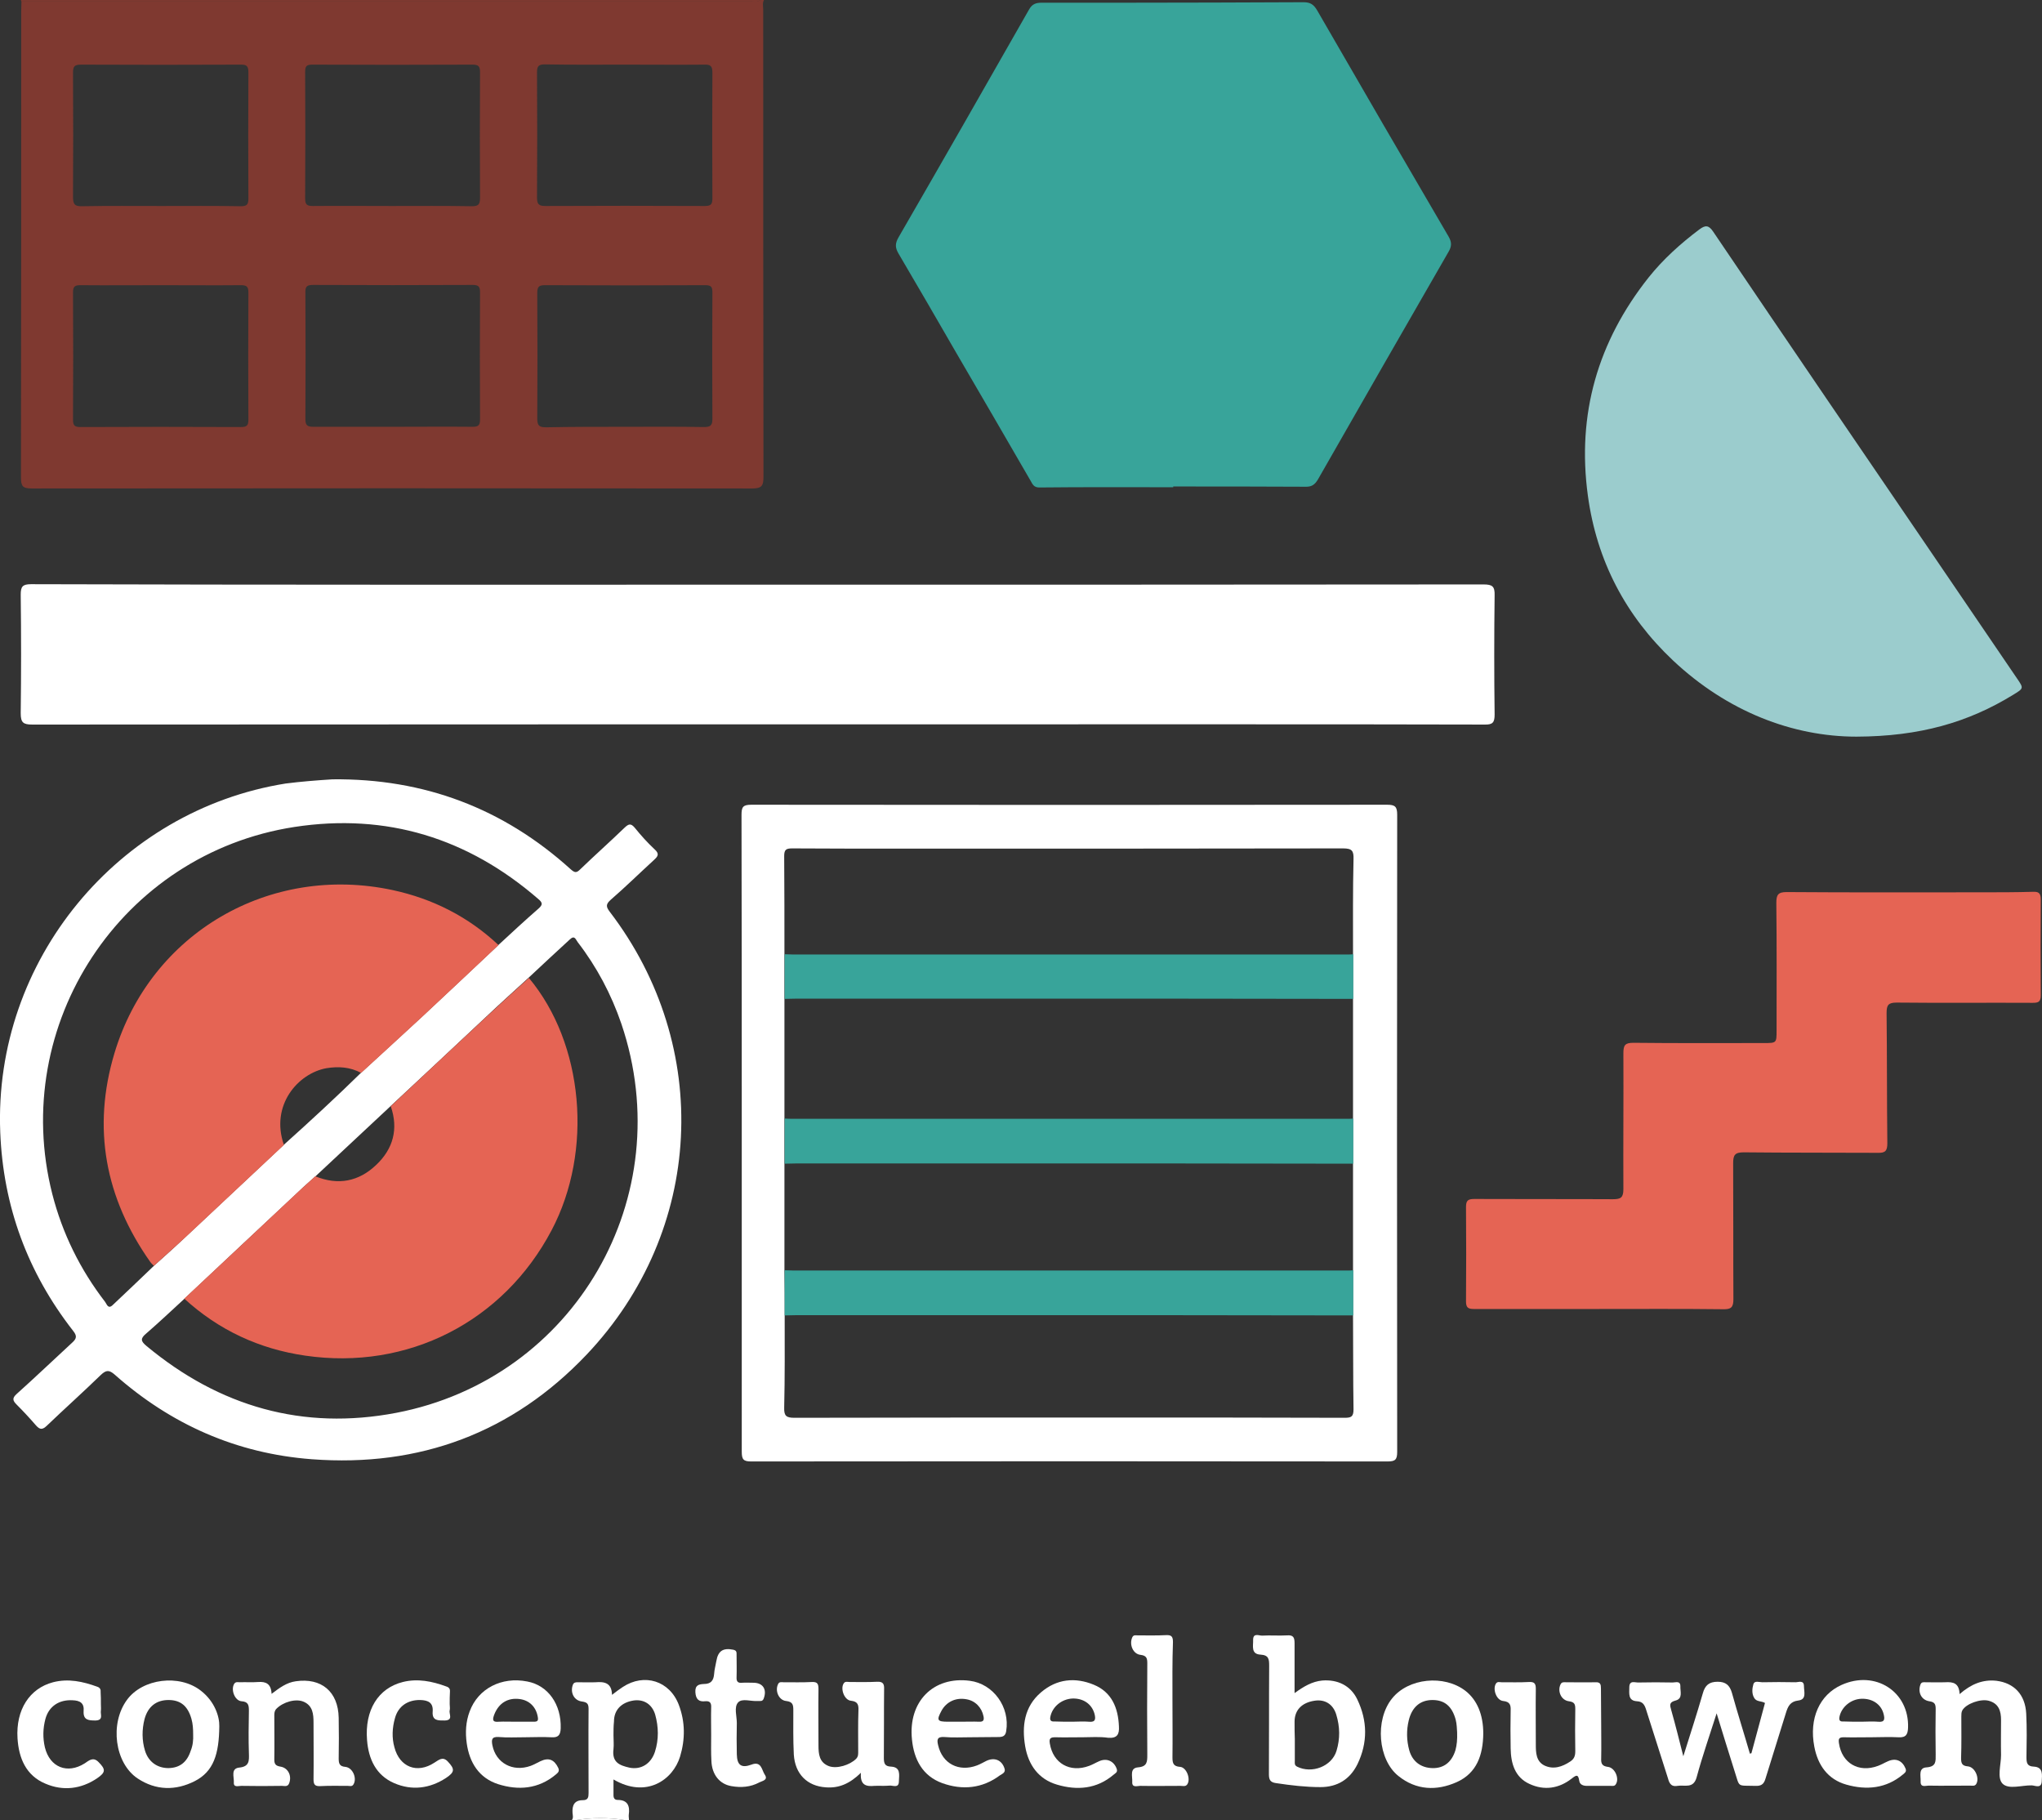 <?xml version="1.0" encoding="utf-8"?>
<!-- Generator: Adobe Illustrator 27.8.0, SVG Export Plug-In . SVG Version: 6.00 Build 0)  -->
<svg version="1.1" id="Layer_1" xmlns="http://www.w3.org/2000/svg" xmlns:xlink="http://www.w3.org/1999/xlink" x="0px" y="0px"
	 viewBox="0 0 827.8 737.8" style="enable-background:new 0 0 827.8 737.8;" xml:space="preserve">
<rect x="0" y="0" width="827.8" height="737.8" fill="#333333" stroke="none"/>
<style type="text/css">
	.st0{fill:#FEFEFE;}
	.st1{fill:#7F3930;}
	.st2{fill:#1A504A;}
	.st3{fill:#E56454;}
	.st4{fill:#38A49A;}
	.st5{fill:#9BCCCD;}
	.st6{fill:#FFFFFF;}
</style>
<g>
	<path class="st1" d="M309.7,0c-0.7,1.3-0.3,2.7-0.3,4c0,63.1,0,126.2,0.1,189.2c0,3.5-0.5,4.8-4.5,4.8c-97.4-0.1-194.7-0.1-292.1,0
		c-3.7,0-4.4-0.9-4.4-4.5c0.1-63,0.1-125.9,0.1-188.9c0-1.4,0.1-2.7,0.1-4.1c0.4,0,0.7,0,1.1,0c98.3,0,196.6,0,294.9,0
		c1.2,0,2.5,0.4,3.6-0.6C308.7,0,309.2,0,309.7,0z M253.5,173c10.6,0,21.2-0.1,31.8,0.1c2.4,0,3.5-0.4,3.5-3.2
		c-0.1-17.1-0.1-34.2,0-51.3c0-2.2-0.4-3-2.8-3c-21.7,0.1-43.4,0.1-65.1,0c-2.5,0-3.1,0.7-3.1,3.2c0.1,17,0.1,34,0,51
		c0,3,1.1,3.4,3.7,3.4C232,173,242.8,173,253.5,173z M65.2,115.6c-10.9,0-21.7,0.1-32.6,0c-2.2,0-3,0.5-3,2.9
		c0.1,17.2,0.1,34.5,0,51.7c0,2.4,0.8,2.9,3,2.9c21.7-0.1,43.4-0.1,65.1,0c2.3,0,3-0.6,3-2.9c-0.1-17.2-0.1-34.5,0-51.7
		c0-2.3-0.7-2.9-3-2.9C86.9,115.7,76.1,115.6,65.2,115.6z M159.1,173c10.8,0,21.7-0.1,32.5,0c2.3,0,3-0.6,3-2.9
		c-0.1-17.2-0.1-34.4,0-51.7c0-2.4-0.8-2.9-3-2.9c-21.6,0.1-43.1,0.1-64.7,0c-2.4,0-3.2,0.6-3.1,3.1c0.1,17.1,0.1,34.2,0,51.3
		c0,2.5,0.8,3.1,3.2,3.1C137.6,173,148.4,173,159.1,173z M253.4,26.2c-10.8,0-21.7,0.1-32.5-0.1c-2.4,0-3.2,0.6-3.2,3.1
		c0.1,17,0.1,33.9,0,50.9c0,2.6,0.7,3.4,3.3,3.4c21.6-0.1,43.1-0.1,64.7,0c2.5,0,3.1-0.7,3.1-3.1c-0.1-17-0.1-33.9,0-50.9
		c0-2.6-0.6-3.4-3.3-3.3C274.8,26.3,264.1,26.2,253.4,26.2z M65.4,83.5c10.7,0,21.4-0.1,32.2,0.1c2.4,0,3.1-0.6,3.1-3.1
		c-0.1-17.1-0.1-34.2,0-51.3c0-2.7-1-3-3.2-3c-21.6,0.1-43.1,0.1-64.7,0c-2.8,0-3.2,0.9-3.2,3.4c0.1,16.7,0.1,33.4,0,50.2
		c0,2.9,0.6,3.9,3.7,3.8C44,83.4,54.7,83.5,65.4,83.5z M158.7,83.5c10.9,0,21.7-0.1,32.6,0.1c2.6,0,3.3-0.7,3.3-3.4
		c-0.1-17-0.1-34,0-51c0-2.6-0.9-3-3.2-3c-21.6,0.1-43.2,0.1-64.8,0c-2.3,0-2.9,0.6-2.9,2.9c0.1,17.1,0.1,34.2,0,51.3
		c0,2.5,0.7,3.1,3.1,3.1C137.5,83.4,148.1,83.5,158.7,83.5z"/>
	<path class="st6" d="M231.8,737.8c0.7-0.9,0.4-1.9,0.3-2.9c-0.2-3.1,0.7-5.2,4.2-5.2c2.1,0,2.3-1.2,2.3-2.9c0-11.4-0.1-22.7,0-34.1
		c0-2.1-0.6-2.7-2.7-3c-3.2-0.4-4.8-3.6-3.7-6.7c0.4-1.1,1.2-1.1,2.1-1.1c2.4,0,4.8,0.1,7.1,0c3.6-0.3,6.6,0.2,6.7,5.1
		c1.7-1.3,3-2.3,4.4-3.2c8.7-5.7,19-2.5,22.7,7.3c2.6,6.9,2.6,13.9,0.5,20.9c-2.9,9.5-13.7,17.1-27,9.3c0,2.3,0,4.4,0,6.4
		c0,1.2,0.5,1.9,1.7,1.9c4.1,0,5,2.5,4.5,6c-0.1,0.7,0.1,1.5,0.1,2.2c-0.5,0-1,0-1.5,0c-6.7-1.1-13.5-1.1-20.2,0
		C232.8,737.8,232.3,737.8,231.8,737.8z M248.7,703.4c0,1.9,0.2,3.8,0,5.6c-0.7,5.4,2.5,6.6,6.4,7.5c4.7,1,8.8-1.5,10.4-6.4
		c1.6-5,1.5-10.1,0.1-15.1c-1.3-4.3-4.7-6.3-8.8-5.7c-5,0.8-7.9,3.9-7.9,8.5C248.7,699.7,248.7,701.6,248.7,703.4z"/>
	<path class="st1" d="M308.2,0c-1,1-2.4,0.6-3.6,0.6c-98.3,0-196.6,0-294.9,0c-0.4,0-0.7,0-1.1,0C8.6,0.4,8.5,0.2,8.5,0
		C108.4,0,208.3,0,308.2,0z"/>
	<path class="st6" d="M233.3,737.8c6.7-1.1,13.5-1.1,20.2,0C246.8,737.8,240,737.8,233.3,737.8z"/>
	<path class="st6" d="M307.4,237c98,0,196,0,294-0.1c3.6,0,4.6,0.8,4.5,4.4c-0.2,16.1-0.2,32.2,0,48.3c0,3.2-0.7,4.2-4.1,4.1
		c-35.2-0.1-70.4-0.1-105.6-0.1c-161,0-322.1,0-483.1,0.1c-3.7,0-4.7-0.8-4.7-4.6c0.2-16,0.2-32,0-48c0-3.3,0.7-4.3,4.2-4.3
		C110.9,237.1,209.1,237,307.4,237z"/>
	<path class="st4" d="M475.6,197.5c-18.1,0-36.2-0.1-54.3,0.1c-2.2,0-2.7-1.3-3.5-2.7c-10-17.3-20-34.5-30.1-51.8
		c-7.8-13.5-15.6-27-23.5-40.4c-1.4-2.4-1.3-4.1,0-6.4c17.8-30.8,35.4-61.6,53-92.5c1.3-2.3,2.9-2.7,5.2-2.7c11.2,0,22.5,0,33.7,0
		c24.1,0,48.2-0.1,72.3-0.2c2.8,0,4.1,0.9,5.5,3.2c17.7,30.7,35.5,61.3,53.4,91.9c1.3,2.3,1.2,3.9-0.1,6.1
		c-17.7,30.7-35.3,61.4-52.9,92.2c-1.3,2.2-2.6,3.1-5.2,3c-17.8-0.1-35.7-0.1-53.5-0.1C475.6,197.3,475.6,197.4,475.6,197.5z"/>
	<path class="st5" d="M752.6,298.6c-25.9,0-52.4-10.2-74.4-30.9c-19.2-18.1-30.9-40.4-34.5-66.8c-4.5-33,4-62.4,24.6-88.4
		c5.9-7.4,13-13.8,20.6-19.5c2.4-1.8,3.8-1.8,5.6,0.9c15.2,22.5,30.5,45,45.8,67.5c25.8,37.8,51.5,75.6,77.3,113.5
		c2.9,4.2,2.8,4.1-1.6,6.8C797.9,292.8,778.3,298.5,752.6,298.6z"/>
	<path class="st6" d="M134.8,315.9c37-0.4,69.2,11.7,96.6,36.5c1.6,1.4,2.3,1.5,3.8,0c5.9-5.7,12.1-11.2,18-16.9
		c1.6-1.5,2.5-1.9,4.1,0c2.5,3.1,5.2,6.1,8.1,8.8c2.1,1.9,1.2,2.9-0.3,4.3c-5.9,5.4-11.6,11-17.6,16.2c-2,1.8-1.8,2.8-0.3,4.8
		c41.8,54.7,38.2,129.3-9.4,179.5c-30.1,31.7-67.7,45.7-111.4,42.4c-30.5-2.3-57.1-14.1-79.9-34.3c-2.3-2-3.5-1.9-5.7,0.2
		c-7.2,7-14.6,13.6-21.8,20.5c-1.8,1.7-2.8,1.7-4.4-0.1c-2.5-2.9-5.2-5.8-7.9-8.5c-1.6-1.6-1.8-2.6,0.1-4.3
		c7.6-6.8,15-13.9,22.5-20.8c1.9-1.7,1.9-2.8,0.3-4.8c-18.4-23.6-28.3-50.4-29.5-80.4c-2.8-69.8,48-130.6,115.7-141.4
		C122.1,316.8,128.5,316.3,134.8,315.9z M214.3,396.3c-5.9,5.4-11.8,10.7-17.6,16.2c-12.8,12-25.6,24-38.4,35.9
		c-10.2,9.5-20.3,19-30.5,28.5c-2.2,2-4.5,3.9-6.6,6c-15.5,14.5-31,29-46.5,43.6c-5.1,4.7-10.2,9.5-15.5,14.1c-2.4,2-2.1,3.1,0.2,5
		c29.6,24.6,63.4,34.3,101.2,27.1c72.5-13.9,115-87.7,91.3-157.7c-4.1-12-10-23.1-17.7-33.1c-0.8-1-1.2-3-3.2-1.1
		C225.4,385.9,219.9,391.1,214.3,396.3z M62.4,513.1c4.8-4.3,9.6-8.6,14.3-13.1c12.8-12,25.6-24,38.4-36
		c10.6-9.5,21.1-19.2,31.2-29.1c8.2-7.6,16.5-15.1,24.7-22.7c10.4-9.7,20.7-19.4,31-29.1c5.4-5,10.8-10,16.3-14.8
		c1.8-1.6,1.7-2.4-0.1-3.9c-28.5-24.7-61.5-34.9-98.8-29.2c-70.2,10.8-115.7,80-98.2,148.8c4.1,16,11.3,30.6,21.4,43.7
		c0.7,0.9,1.2,3.2,3.2,1.2C51.4,523.6,56.9,518.4,62.4,513.1z"/>
	<path class="st6" d="M300.7,459.2c0-43,0-86-0.1-128.9c0-3.2,0.6-4.1,4-4.1c85.9,0.1,171.8,0.1,257.7,0c3.3,0,4.1,0.8,4.1,4.1
		c-0.1,86.1-0.1,172.2,0,258.2c0,3.2-0.8,3.9-3.9,3.9c-86-0.1-172-0.1-258,0c-3.1,0-3.8-0.8-3.8-3.9
		C300.7,545.4,300.7,502.3,300.7,459.2z M318.1,533.2c0,12.5,0.1,25-0.2,37.4c-0.1,3.4,0.9,4.1,4.2,4.1c43.3-0.1,86.6-0.1,129.8-0.1
		c31.1,0,62.1,0,93.2,0.1c2.6,0,3.6-0.4,3.6-3.4c-0.2-12.7-0.1-25.5-0.2-38.2c0-6,0-12.1,0-18.1c0-14.5,0-28.9,0-43.4
		c0-6,0-12.1,0-18.1c0-16.2,0-32.4,0-48.6c0-6,0-12.1,0-18.1c0-12.9-0.1-25.7,0.2-38.6c0.1-3.3-0.6-4.3-4.2-4.3
		c-59,0.1-118,0.1-177,0.1c-15.5,0-30.9,0-46.4-0.1c-2.4,0-3.2,0.5-3.2,3.1c0.1,13.2,0.1,26.5,0.1,39.7c0,6.1,0,12.2,0,18.3
		c0,16.2,0,32.3,0,48.5c0,6.1,0,12.2,0,18.3c0,14.4,0,28.8,0,43.2C318.1,521.1,318.1,527.1,318.1,533.2z"/>
	<path class="st3" d="M648.4,530.6c-17,0-34,0-50.9,0c-2.4,0-3.2-0.6-3.2-3.1c0.1-12.7,0.1-25.5,0-38.2c0-2.7,0.8-3.3,3.4-3.3
		c18.7,0.1,37.5,0,56.2,0.1c3.2,0,4.2-0.7,4.2-4.1c-0.1-18.4,0.1-36.7,0-55.1c0-3.3,0.7-4.2,4.1-4.2c17.6,0.2,35.2,0.1,52.8,0.1
		c5.2,0,5.2,0,5.2-5.1c0-17.2,0.1-34.5-0.1-51.7c0-3.3,0.7-4.4,4.2-4.4c26.2,0.2,52.4,0.1,78.7,0.1c7,0,14,0,21-0.2
		c2.2-0.1,3.3,0.3,3.3,3c-0.1,13-0.1,26,0,39c0,2.7-1.1,3-3.3,3c-18.4-0.1-36.7,0.1-55.1-0.1c-3.4,0-4.1,1-4.1,4.2
		c0.2,17.6,0.1,35.2,0.3,52.8c0,3.1-0.8,4-3.9,3.9c-18.1-0.1-36.2,0-54.3-0.2c-3.6,0-4.3,1.1-4.3,4.4c0.1,18.4,0,36.7,0.1,55.1
		c0,3.3-0.9,4.2-4.2,4.1c-16.7-0.2-33.5-0.1-50.2-0.1C648.4,530.7,648.4,530.6,648.4,530.6z"/>
	<path class="st6" d="M710,710.7c1.8-6.8,3.7-13.6,5.5-20.4c-1.5-0.9-3.5-0.4-4.4-2.1c-1-1.7-0.8-3.8-0.3-5.5
		c0.5-1.6,2.4-0.8,3.6-0.8c4.5-0.1,9-0.1,13.5,0c1.2,0,3.4-1,3.4,1.6c0,2.2,1.2,5.4-2.3,5.8c-3.3,0.4-4.2,2.4-5,5
		c-2.7,8.9-5.6,17.8-8.3,26.7c-0.7,2.4-1.9,3-4.2,2.9c-7.6-0.2-6.1,0.8-8.4-6.2c-2.4-7.5-4.7-15.1-7.2-23.2
		c-2.9,9.1-5.8,17.4-8.1,25.9c-1.3,4.8-4.9,3-7.8,3.5c-2.9,0.5-3.4-1.5-4-3.6c-2.8-9-5.8-18-8.6-27c-0.6-2-1.3-3.6-3.8-3.7
		c-3.7-0.2-3.1-3.2-3.1-5.6c0-3.1,2.3-1.9,3.8-2c4.6-0.1,9.2-0.1,13.8,0c1.2,0,3.1-0.8,3.1,1.5c-0.1,2.1,1.1,5-1.9,5.8
		c-2.7,0.7-2.4,1.8-1.8,3.9c1.7,6,3.2,12,4.9,18.7c2.8-8.9,5.5-17.2,7.9-25.5c0.9-3.3,2.6-4.7,6-4.7c3.3,0,4.9,1.4,5.8,4.5
		c2.3,8.3,4.9,16.4,7.3,24.7C709.6,710.7,709.8,710.7,710,710.7z"/>
	<path class="st6" d="M524.8,686.3c3.7-2.7,7.1-4.7,11.2-5.1c6.2-0.5,11.5,2,14.2,7.6c4.2,8.7,4.3,17.6,0.1,26.3
		c-3,6.1-8.1,9.3-15,9.3c-6,0-11.9-0.7-17.9-1.6c-2.4-0.3-3-1.3-3-3.6c0.1-14.6,0-29.2,0.1-43.9c0-2.7-0.1-4.4-3.5-4.6
		c-4-0.2-2.9-3.6-3-6c0-2.9,2.3-1.7,3.6-1.7c3.4-0.2,6.8,0.1,10.1-0.1c2.6-0.2,3.1,0.8,3.1,3.2C524.8,672.6,524.8,679,524.8,686.3z
		 M524.9,704.9c0,3,0,6,0,9c0,0.8-0.2,1.6,0.9,2.2c6,3,14.1-0.1,16-6.4c1.5-4.9,1.4-9.8-0.1-14.7c-1.3-4.3-4.7-6.3-8.9-5.6
		c-5.1,0.8-8,3.8-8,8.5C524.8,700.2,524.8,702.5,524.9,704.9z"/>
	<path class="st6" d="M794.4,686.7c4.6-4,9.3-6,14.9-5.4c7.2,0.9,11.7,5.6,12.1,13.3c0.3,5.9,0.2,11.7,0.1,17.6c0,2.3,0.2,3.8,3,3.9
		c3.9,0.2,3.3,3.4,3.2,5.9c-0.1,3.1-2.6,1.8-4,1.7c-4.1-0.1-9.4,1.8-11.9-0.7c-2.3-2.4-0.6-7.6-0.6-11.6c-0.1-4.7,0-9.5,0-14.2
		c0-3.6-0.9-6.7-5-7.8c-3.3-0.9-9.2,1.2-10.7,3.9c-0.4,0.7-0.4,1.7-0.4,2.5c0,5.6,0.1,11.2-0.1,16.9c0,2.1,0.4,3.1,2.8,3.3
		c2.9,0.3,4.8,4.9,3.3,7.2c-0.6,0.9-1.6,0.6-2.4,0.6c-5.6,0-11.2,0.1-16.9,0c-1.2,0-3.3,0.9-3.2-1.7c0.1-2.2-1-5.5,2.4-5.7
		c4-0.3,3.7-2.5,3.7-5.3c-0.1-6.1-0.1-12.2,0-18.4c0-1.9-0.4-2.8-2.6-3.1c-3.2-0.5-4.7-3.6-3.6-6.7c0.4-1.2,1.3-1,2.1-1
		c2.6,0,5.3,0.1,7.9,0C791.8,681.7,794.2,682.2,794.4,686.7z"/>
	<path class="st6" d="M110.1,686.6c3.4-2.6,6.2-4.6,9.8-5.1c10.4-1.5,17.2,4.2,17.4,14.8c0.1,5.5,0.1,11,0,16.5c0,2,0.3,3.2,2.7,3.4
		c3,0.3,4.8,4.6,3.3,7.1c-0.6,1-1.5,0.6-2.3,0.6c-3.7,0-7.5-0.1-11.2,0.1c-2.2,0.1-2.7-0.7-2.7-2.8c0.1-7.6,0-15.2,0-22.9
		c0-3.5-0.3-6.9-4-8.5c-3.2-1.4-8.3,0.1-11,2.8c-0.8,0.8-0.9,1.7-0.9,2.7c0,6,0.1,12,0,18c0,1.9,0.7,2.5,2.5,2.8
		c3.1,0.5,4.7,3.7,3.5,6.8c-0.6,1.5-1.9,1-2.9,1c-5.5,0.1-11,0.1-16.5,0c-1.2,0-3.2,0.8-3-1.5c0.1-2.1-1.3-5.5,2.1-5.9
		c4.2-0.4,4.1-2.7,4-5.8c-0.2-5.7-0.1-11.5,0-17.2c0-2.3-0.2-3.7-3-3.9c-2.7-0.2-4.4-4.6-3-7c0.6-1,1.5-0.7,2.3-0.7
		c2.5-0.1,5,0.1,7.5-0.1C107.7,681.6,109.9,682.4,110.1,686.6z"/>
	<path class="st6" d="M349,718.6c-4.5,4.4-8.9,6.3-14.2,5.9c-7.6-0.5-12.5-5.4-13-13.3c-0.3-6-0.2-12-0.2-18c0-2.1-0.2-3.4-2.9-3.7
		c-3-0.3-4.6-4.1-3.3-6.8c0.5-1.1,1.4-0.8,2.2-0.8c3.9,0,7.7,0.1,11.6-0.1c2.3-0.1,2.6,0.9,2.6,2.9c-0.1,7.6,0,15.2,0,22.8
		c0,3.5,0.3,6.9,4.2,8.4c3.2,1.2,8.5-0.4,11.1-3c0.9-1,0.8-2,0.8-3.1c0-5.5-0.1-11,0.1-16.5c0.1-2.3-0.3-3.6-3-3.9
		c-2.7-0.2-4.4-4.8-3-7c0.6-1,1.6-0.6,2.4-0.6c3.7,0,7.5,0.1,11.2-0.1c2.4-0.1,2.9,0.9,2.8,3.1c-0.1,9.2,0,18.5-0.1,27.7
		c0,2.2,0.3,3.5,2.9,3.6c4,0.2,3.3,3.3,3.2,5.9c0,3.1-2.5,1.6-3.9,1.8c-2,0.2-4,0-6,0.1C351.3,724.2,348.6,723.8,349,718.6z"/>
	<path class="st6" d="M649.1,699c0,4.6,0.1,9.2,0,13.8c-0.1,2.1,0.4,3.1,2.7,3.4c2.9,0.3,4.8,4.8,3.2,7.1c-0.5,0.8-1.3,0.6-2,0.6
		c-3.2,0-6.5,0-9.7,0c-1.5,0-2.9-0.5-3.1-2.1c-0.4-2.6-1.1-2.4-3-0.9c-5.2,4.1-11.2,5-17.2,2.2c-5.9-2.7-7.5-8.3-7.6-14.4
		c-0.1-5.1-0.1-10.2,0-15.3c0.1-2.3-0.3-3.6-3-3.9c-2.7-0.2-4.4-4.7-3-7c0.6-1,1.5-0.6,2.3-0.6c3.7,0,7.5,0.1,11.2-0.1
		c2.2-0.1,2.7,0.7,2.7,2.8c-0.1,7.5,0,15,0,22.5c0,3.3,0.1,6.8,3.4,8.5c3.7,1.8,7.3,0.6,10.6-1.6c1.5-1,2-2.2,2-4.1
		c-0.1-5.7-0.1-11.5,0-17.2c0-2-0.4-2.8-2.6-3.1c-3.1-0.4-4.7-4-3.4-6.8c0.5-1.1,1.4-0.9,2.2-0.9c4,0,8,0.1,12,0
		c2-0.1,2.2,0.9,2.2,2.5C649,689.2,649.1,694.1,649.1,699z"/>
	<path class="st6" d="M601.3,702.7c-0.1,8.5-2.5,16-10.8,19.7c-8.1,3.6-16.4,3.3-23.6-2.5c-8.3-6.6-9.6-22.7-2.6-31.4
		c6.6-8.3,21.1-9.8,29.8-3.1C598.8,689.1,601.3,695,601.3,702.7z M590.7,702.2c-0.1-1.3-0.1-3.3-0.6-5.2c-1.5-5.4-4.5-7.9-9.4-7.9
		c-5,0-8.3,2.9-9.6,8.2c-1,4.1-0.9,8.2,0.2,12.2c1.3,4.6,4.8,7.1,9.4,7.2c4.6,0.1,7.8-2.4,9.3-7.2
		C590.6,707.3,590.8,705.1,590.7,702.2z"/>
	<path class="st6" d="M88.9,699.7c-0.1,11.3-2.3,18.4-10,22.3c-7.7,3.9-15.7,3.8-23.1-1.1c-9.3-6.2-11.4-22.3-4.3-31.9
		c6.3-8.6,21.2-10.5,29.9-3.7C87.1,689.7,89,695.9,88.9,699.7z M78.3,703c0-2.1-0.1-4.2-0.7-6.3c-1.5-5.2-4.4-7.6-9.3-7.6
		c-4.9,0-8.3,2.6-9.7,7.7c-1.1,4.3-1.1,8.7,0.2,12.9c1.4,4.5,5,7,9.5,7c4.6-0.1,7.5-2.4,9-7C78.2,707.5,78.4,705.3,78.3,703z"/>
	<path class="st6" d="M758.6,704.2c-3.7,0-7.5,0.1-11.2,0c-1.9,0-2.2,0.6-1.9,2.5c1.2,8,8,12,15.8,9.1c1.4-0.5,2.7-1.3,4.1-1.9
		c3.2-1.4,5.8-0.2,7.1,3c0.5,1.3-0.4,1.8-1.1,2.4c-6.8,5.7-14.8,6.4-22.9,4.1c-7.5-2.1-11.6-7.9-13-15.4c-2.2-11.4,2.1-21,11-25
		c13.7-6.2,27.5,2.7,27,17.3c-0.1,2.7-0.8,4.1-3.9,3.9C765.8,704,762.2,704.2,758.6,704.2z M754.6,697.9c2.2,0,4.5-0.2,6.7,0
		c2.8,0.3,2.8-1.1,2.3-3.1c-1-4-4.6-6.4-9.1-6.2c-4.3,0.2-8,3.4-8.8,7.3c-0.3,1.6,0.3,2,1.7,1.9
		C749.9,697.9,752.3,697.9,754.6,697.9z"/>
	<path class="st6" d="M439,704.2c-3.7,0-7.5,0.1-11.2,0c-1.9,0-2.6,0.4-2.2,2.6c1.3,7.9,8.1,11.9,15.9,9c1.4-0.5,2.7-1.3,4.1-1.9
		c3.1-1.4,6,0,7.1,3.1c0.5,1.4-0.6,1.8-1.3,2.4c-6.8,5.8-14.8,6.4-22.9,4c-7.5-2.2-11.6-8-12.9-15.5c-1.4-8.2-0.4-16.1,6.4-21.9
		c6.4-5.5,13.9-6.2,21.4-3.1c7.3,3,9.9,9.4,10.2,16.9c0.2,3.2-0.7,4.9-4.4,4.6C445.7,703.9,442.3,704.2,439,704.2z M434.7,697.9
		c2.2,0,4.5-0.2,6.7,0c2.8,0.3,2.8-1.2,2.3-3.2c-1.1-4-4.6-6.4-9.1-6.2c-4.4,0.3-8,3.4-8.8,7.4c-0.3,1.5,0.3,2,1.7,1.9
		C430,697.9,432.3,697.9,434.7,697.9z"/>
	<path class="st6" d="M393.3,704.2c-3.5,0-7,0.2-10.5-0.1c-3-0.2-3,1.2-2.5,3.3c1.7,7.5,8.4,11,15.8,8.2c1.3-0.5,2.5-1.2,3.7-1.8
		c3.3-1.6,6.3-0.4,7.4,3c0.6,1.7-0.9,2.2-1.8,2.8c-7.2,5.4-15.3,6.1-23.4,3.2c-8-2.9-11.5-9.6-12.3-17.7
		c-1.6-15.3,8.6-25.7,23.4-23.8c9.6,1.2,16.4,10.7,14.8,20.4c-0.3,2-1.4,2.4-3.1,2.4C401.1,704.1,397.2,704.2,393.3,704.2z
		 M389.5,697.9c2.5,0,5-0.1,7.4,0c1.8,0.1,2.1-0.7,1.8-2.2c-0.7-3.5-3.3-6.3-6.9-6.9c-4.3-0.8-8.1,1-10.1,4.6
		c-2.1,3.9-1.8,4.5,2.6,4.5C386,697.9,387.7,697.9,389.5,697.9z"/>
	<path class="st6" d="M212.7,704.2c-3.5,0-7,0.2-10.5-0.1c-2.9-0.2-3,1.1-2.6,3.3c1.4,7.2,8.2,11,15.5,8.4c1.4-0.5,2.7-1.3,4-1.9
		c3.4-1.6,5.6-0.6,7.2,2.7c0.7,1.5-0.3,2.1-1.1,2.8c-7,5.8-15.1,6.4-23.3,3.8c-7.7-2.5-11.6-8.7-12.7-16.6
		c-0.6-4.3-0.4-8.7,1.2-12.9c3.4-9.2,12.9-14.2,23.4-12.1c8.4,1.6,13.8,9.3,13.5,19c-0.1,2.8-1.1,3.8-3.8,3.6
		C219.9,704,216.3,704.2,212.7,704.2z M208.9,697.9c2.5,0,5,0,7.5,0c1.5,0,1.9-0.4,1.6-2c-0.7-4-3.4-6.7-7.4-7.2
		c-4.8-0.6-8.4,1.7-10.2,6.2c-0.8,2.1-0.9,3.3,1.9,3C204.4,697.8,206.6,697.9,208.9,697.9z"/>
	<path class="st6" d="M475.3,689.6c0,7.6,0.1,15.2,0,22.8c0,2.4,0.4,3.6,3.1,3.8c2.6,0.2,4.4,4.9,2.9,7.1c-0.7,1-1.8,0.6-2.7,0.6
		c-5.5,0-11,0.1-16.4,0c-1.2,0-3.4,0.9-3.2-1.7c0.1-2.2-1.1-5.5,2.3-5.8c3.8-0.3,3.8-2.3,3.8-5.2c-0.1-12.3-0.1-24.7,0-37
		c0-2-0.3-3.1-2.7-3.4c-3.1-0.3-4.7-4.2-3.4-7.1c0.5-1.1,1.4-0.8,2.2-0.8c3.9,0,7.7,0.1,11.6-0.1c2.2-0.1,2.7,0.7,2.7,2.8
		C475.2,673.6,475.3,681.6,475.3,689.6z"/>
	<path class="st6" d="M40.9,690.8c0,0.9,0.1,1.8,0,2.6c-0.3,1.5,1.2,3.9-2.2,4c-2.9,0-5-0.2-4.8-3.8c0.3-3.3-1.5-4.3-4.5-4.4
		c-5.4-0.3-9.6,2.4-11,7.6c-1,3.8-1.1,7.6-0.2,11.5c2,8.1,9.1,10.9,16.1,6.5c1.7-1.1,3.4-2.8,5.6-0.6c3,3,3,4.2-0.5,6.6
		c-6.5,4.4-13.8,5.3-21,2.2c-7.9-3.3-10.8-10.4-11.3-18.4C6.4,693,12,684.4,21.5,681.9c6.2-1.6,12.1-0.3,17.9,1.8
		c1.2,0.4,1.5,1.2,1.4,2.2C40.9,687.5,40.9,689.1,40.9,690.8z"/>
	<path class="st6" d="M182.3,690.7c0,0.9,0.2,1.8,0,2.6c-0.4,1.4,1.6,4-2,4.1c-2.6,0-5.2,0.2-4.9-3.6c0.3-3.7-1.9-4.6-5-4.7
		c-5.1-0.1-9,2.5-10.3,7.4c-1.1,3.9-1.3,7.9-0.2,11.8c2.1,8,9.2,10.8,16.2,6.2c1.8-1.1,3.4-2.7,5.5-0.4c2.8,3,2.8,4.2-0.8,6.6
		c-6.6,4.3-13.8,5.2-21,2.1c-7.4-3.2-10.4-9.8-11-17.4c-1-12.2,4.5-21.1,14.5-23.6c6-1.5,11.9-0.3,17.6,1.8c1.2,0.4,1.6,1,1.5,2.2
		C182.3,687.4,182.3,689,182.3,690.7z"/>
	<path class="st6" d="M288.3,703.1c0-3.6-0.1-7.2,0-10.9c0.1-1.8-0.4-2.8-2.4-2.6c-2.6,0.3-3.8-0.8-4-3.6c-0.2-3,1.5-3.3,3.5-3.4
		c2.8,0,3.9-1.4,4.1-4.1c0.1-1.7,0.6-3.4,0.9-5.2c0.7-4.1,2.7-5.4,6.8-4.6c1.5,0.3,1.4,1.1,1.4,2.1c0,3,0.1,6,0,9
		c-0.1,1.8,0.5,2.5,2.3,2.3c1.5-0.1,3,0,4.5,0c3.9,0,5.6,2.7,4.2,6.4c-0.5,1.4-1.6,0.9-2.5,1c-2.7,0.2-6.3-1.2-7.9,0.6
		c-1.7,1.9-0.5,5.5-0.5,8.3c-0.1,4.2-0.1,8.5,0,12.7c0.1,4.4,1.8,5.7,5.9,4.2c4.1-1.6,4.2,2.2,5.4,4c1.6,2.3-1.1,2.6-2.2,3.2
		c-3.5,1.9-7.4,2.2-11.3,1.5c-4.8-0.8-7.9-4.7-8.1-10.2C288.2,710.4,288.3,706.8,288.3,703.1z"/>
	<path class="st3" d="M115.1,464.1c-12.8,12-25.6,24-38.4,36c-4.7,4.4-9.6,8.7-14.3,13c-0.5-0.5-1.1-1-1.5-1.6
		c-18.3-25.9-23.6-54.3-14.5-84.6c14.6-48.7,62.9-76.8,112.8-66.1c16.2,3.5,30.7,10.8,42.9,22.3c-10.3,9.7-20.6,19.4-31,29.1
		c-8.2,7.6-16.4,15.1-24.7,22.7c-4.5-2.4-9.2-2.7-14.1-1.9C120.8,435.1,109.5,448,115.1,464.1z"/>
	<path class="st3" d="M158.4,448.4c12.8-12,25.6-24,38.4-35.9c5.8-5.4,11.7-10.8,17.6-16.1c22.2,26.5,26.2,70.1,9.2,102.3
		c-19.5,37-58.2,56.9-99.9,50.8c-18.6-2.7-35-10.3-49-23.1c15.5-14.5,31-29,46.5-43.6c2.2-2,4.4-4,6.6-6c9.3,3.8,17.7,2.1,24.7-4.6
		C159.4,465.7,161.6,457.6,158.4,448.4z"/>
	<path class="st4" d="M318.1,386.8c1.1,0,2.2,0.1,3.4,0.1c75,0,149.9,0,224.9,0c0.7,0,1.5,0,2.2-0.1c0,6,0,12.1,0,18.1
		c-26.4,0-52.9-0.1-79.3-0.1c-48.8,0-97.5,0-146.3,0c-1.6,0-3.2,0.1-4.9,0.1C318.1,398.9,318.1,392.8,318.1,386.8z"/>
	<path class="st4" d="M548.6,471.7c-26.4,0-52.9-0.1-79.3-0.1c-48.8,0-97.5,0-146.3,0c-1.6,0-3.2,0.1-4.9,0.1c0-6.1,0-12.2,0-18.3
		c1.1,0.1,2.2,0.1,3.4,0.1c75,0,149.9,0,224.9,0c0.7,0,1.5,0,2.2-0.1C548.6,459.6,548.6,465.6,548.6,471.7z"/>
	<path class="st4" d="M548.6,533.2c-26.7,0-53.4-0.1-80.1-0.1c-48.5,0-97,0-145.5,0c-1.6,0-3.2,0.1-4.9,0.1c0-6.1,0-12.2,0-18.3
		c1.1,0,2.2,0.1,3.4,0.1c75,0,149.9,0,224.9,0c0.7,0,1.5,0,2.2-0.1C548.6,521.1,548.6,527.1,548.6,533.2z"/>
</g>
</svg>
